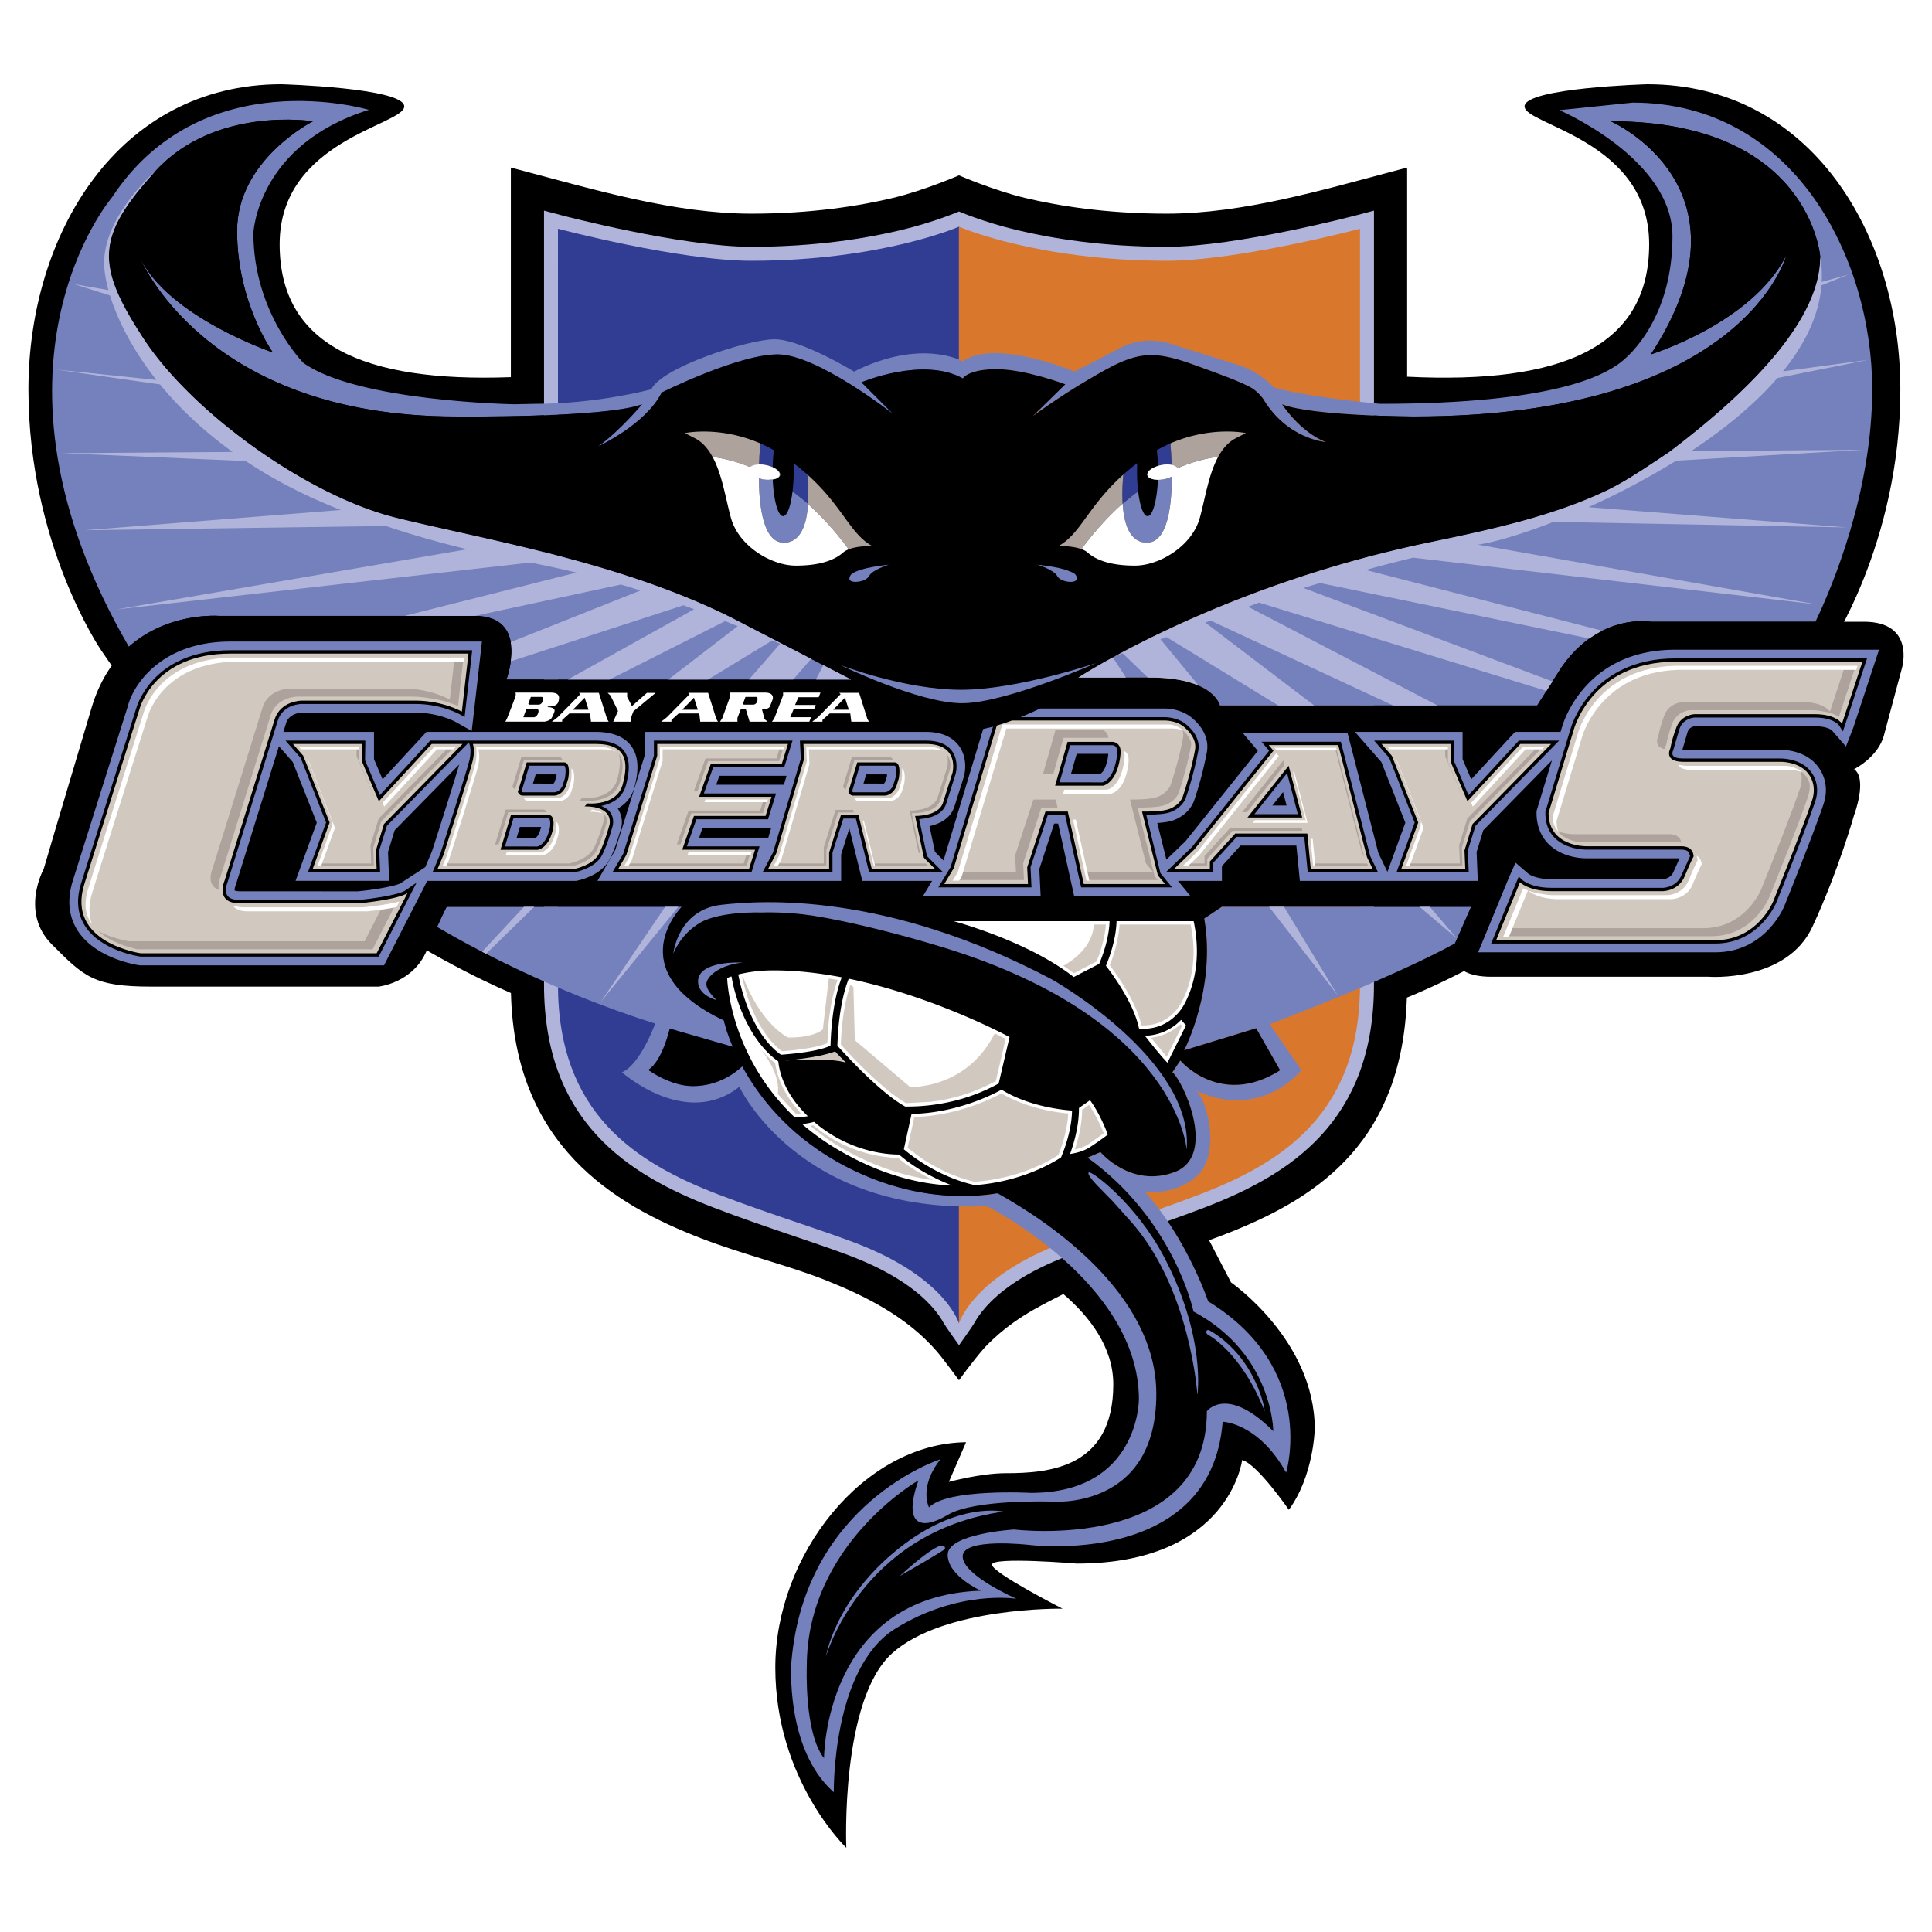 <svg xmlns="http://www.w3.org/2000/svg" width="2500" height="2500" viewBox="0 0 192.756 192.756"><g fill-rule="evenodd" clip-rule="evenodd"><path fill="#fff" d="M0 0h192.756v192.756H0V0z"/><path d="M50.978 99.074c-5.837-2.516-26.257-12.487-40.912-34.234 0 0-7.231-10.57-7.231-25.987 0-15.417 8.909-30.449 25.249-30.449 0 0 12.247.354 12.247 2.215 0 1.863-12.431 3.34-12.431 13.74 0 10.001 8.251 13.814 23.068 13.272V16.719l.875.231c3.724.985 7.601 2.08 11.511 2.929 3.873.84 7.778 1.438 11.604 1.438 6.079 0 10.893-.795 14.137-1.571 3.092-.738 6.584-2.25 6.584-2.25s3.494 1.512 6.586 2.25c3.244.775 8.057 1.571 14.137 1.571 3.826 0 7.73-.598 11.604-1.438 3.91-.849 7.787-1.943 11.51-2.929l.875-.231v20.866c15.494.767 24.146-2.984 24.146-13.226 0-10.4-12.432-11.877-12.432-13.74 0-1.861 12.246-2.215 12.246-2.215 16.342 0 25.248 15.032 25.248 30.449 0 15.417-7.229 25.987-7.229 25.987-15.797 23.44-38.293 33.199-42.002 34.689-.467 14.092-8.49 19.738-17.418 23.326-.768.309-1.541.604-2.32.885l2.188 4.207s8.355 5.773 8.355 14.631c0 0-.1 4.662-2.584 8.053 0 0-3.146-4.561-4.66-4.965 0 0-1.271 10.332-16.508 10.332 0 0-8.455-.705-8.455.102 0 .809 7.043 4.4 7.043 4.4s-11.846-.203-17.012 4.459c-5.167 4.66-4.561 19.393-4.561 19.393s-7.084-6.738-7.084-17.98c0-11.238 8.8-22.379 19.03-22.48l-1.715 3.955s3.188-.867 5.67-.867c4.301 0 10.736-.504 10.736-8.859 0-3.701-2.357-6.758-4.982-9.014l-.084.043c-2.664 1.35-5.146 2.574-7.748 5.27-1.285 1.467-2.579 3.289-2.579 3.289s-1.537-2.098-2.209-2.877c-3.021-3.498-7.206-5.555-11.003-7.07-3.871-1.545-8.149-2.531-12.525-4.217-8.781-3.387-18.608-9.34-18.965-24.471z"/><path d="M74.957 24.623c6.369 0 11.44-.833 14.905-1.661 3.403-.813 5.816-1.864 5.816-1.864s2.414 1.051 5.816 1.864c3.465.828 8.537 1.661 14.906 1.661 6.988 0 18.885-3.133 18.932-3.146l1.75-.463v77.205c0 13.717-8.41 18.984-16.855 22.238-5.367 2.068-11.146 3.797-14.441 5.137-4.004 1.629-6.217 3.449-7.41 4.785-.6.67-.951 1.227-1.146 1.59-.154.289-1.55 2.248-1.55 2.248s-1.397-1.959-1.551-2.248c-.196-.363-.546-.92-1.146-1.59-1.194-1.336-3.407-3.156-7.41-4.785-3.295-1.34-9.075-3.068-14.441-5.137-8.446-3.254-16.856-8.521-16.856-22.238V21.014l1.75.463c.046.013 11.941 3.146 18.931 3.146z" fill="#b0b4da"/><path d="M55.668 22.822s12.082 3.195 19.289 3.195c12.981 0 20.721-3.4 20.721-3.4v109.428s-1.227-4.342-9.582-7.74c-3.301-1.344-9.09-3.074-14.465-5.146-8.232-3.172-15.963-8.082-15.963-20.939V22.822z" fill="#313c93"/><path d="M135.689 22.822s-12.082 3.195-19.289 3.195c-12.982 0-20.723-3.4-20.723-3.4v109.428s1.228-4.342 9.582-7.74c3.301-1.344 9.09-3.074 14.465-5.146 8.232-3.172 15.965-8.082 15.965-20.939V22.822z" fill="#d9782d"/><path d="M145.168 94.12c-6.512 3.582-18.488 8.056-18.488 8.056l3.166 4.615c-4.805 5.188-10.455 2.021-10.455 2.021 1.258 1.447 2.293 6.523 0 8.545-2.289 2.021-5.188 1.527-5.188 1.527 4.234 4.693 6.334 10.949 6.334 10.949 10.949 6.715 7.781 17.09 7.781 17.09-2.783-4.996-6.332-5.074-6.332-5.074-1.146 14.607-19.305 12.285-19.305 12.285s-6.635-.766-6.635 1.143c0 1.91 5.377 4.234 5.377 4.234s-5.759-.953-12.093 2.977-6.142 16.326-6.142 16.326c-4.885-4.311-4.233-12.969-4.233-12.969 1.336-15.945 14.879-20.258 14.879-20.258-2.212 2.785-1.146 4.807-1.146 4.807 1.83-1.91 10.184-1.449 10.184-1.449 10.758 0 10.758-9.309 10.758-9.309 0-11.713-15.182-19.303-15.182-19.303-18.73.875-24.681-11.904-24.681-11.904-5.38 4.234-11.713-1.449-11.713-1.449 1.832-.762 3.312-4.857 3.312-4.857-10.499-3.322-18.612-7.784-21.761-9.644.65-1.439.957-2.01.957-2.01h23.455s-6.312 6.354 4.198 11.334c0 0 .215 1.045.89 2.633l-6.288-1.812s-.727 3.229-2.139 4.117c0 0 2.178 1.615 4.44 1.615 2.48 0 4.18-1.268 4.932-1.969 1.597 2.932 4.475 6.703 9.5 9.537 9.531 5.375 17.493 2.785 17.493 2.785l8.748-3.766s3.021 3.611 7.375 2.002c4.352-1.609.824-9.18-.197-9.965l.785-1.176s4 4.746 9.963.98l-2.393-4.197-7.18 2.197s3.219-6.199 2-13.141l1.764-1.176h24.869l-1.609 3.653zM51.297 40.335l2.113-.045c6.296 0 11.575-1.453 11.575-1.453 1.017-2.178 9.663-4.988 12.302-4.988s7.918 3.221 7.918 3.221c6.757-3.367 10.849-1.017 10.849-1.017 3.221-2.324 11.139 1.017 11.139 1.017s2.061-1.017 4.553-2.349c2.496-1.332 4.988-.437 4.988-.437s5.109 1.598 7.023 2.204c1.914.606 3.365 2.179 3.365 2.179 3.656 1.017 10.559 1.623 10.559 1.623 17.582 0 22.279-2.93 23.758-3.947 1.477-1.017 5.424-4.99 5.424-12.762 0-7.773-11.285-12.593-11.285-12.593l7.314-.751c16.127 0 23.9 15.547 23.9 28.6 0 10.227-3.951 19.61-5.664 23.195h-16.426s-5.137-.938-8.943 4.59l-2.393 3.764h-31.654s-.588-2.784-6.941-2.784h-7.18s13.926-9.139 35.225-13.532c6.512-1.344 12.131-2.644 17.209-4.999 2.258-1.047 4.408-2.582 6.484-3.944 8.77-6.622 15.098-13.493 15.098-19.493 0 0-.979-13.533-20.906-13.533 0 0 14.945 6.549 4.002 23.258 0 0 10.16-3.133 13.533-9.922 0 0-4.199 16.121-37.227 16.121 0 0-10.117-.042-13.098-1.217 0 0 1.764 2.744 4.352 3.766 0 0-3.828-.287-6.223-4.288 0 0-.533-.789-1.342-1.211-1.082-.567-2.633-1.136-4.555-1.836-1.658-.604-3.51-1.342-5.309-1.342-2.158 0-4.166 1.233-6.158 2.392-3.029 1.759-5.637 3.702-5.637 3.702l3.244-3.178s-3.996-1.508-6.848-1.508c-2.849 0-3.376.916-3.376.916-4.002-2.196-10.118.393-10.118.393l3.176 3.177s-7.57-5.962-11.53-5.962c-3.961 0-11.573 3.808-11.573 3.808-1.61 3.218-6.354 5.373-6.354 5.373 2.001-1.371 4.394-4.198 4.394-4.198-3.764 1.373-18.514 1.217-18.514 1.217-25.26 0-31.614-15.924-31.614-15.924 2.786 5.961 13.295 9.529 13.295 9.529s-3.569-4.981-3.569-12.119c0-7.137 7.57-10.943 7.57-10.943s-9.767-1.568-15.729 4.982c-5.961 6.55-5.961 9.376-1.175 16.709 4.786 7.333 16.318 15.688 25.26 17.885 8.942 2.197 22.278 4.394 33.418 9.964l11.923 6.158H50.524s2.394-6.353-3.176-6.353H21.892s-5.083-.431-9.036 3.072c-16.186-27.896-1.692-44.82-1.692-44.82C20.204 5.963 36.8 10.96 36.8 10.96c-11.139 3.47-11.521 12.285-11.521 12.285 0 7.972 4.998 12.969 4.998 12.969 5.379 3.852 21.02 4.121 21.02 4.121z" fill="#7581bc"/><path d="M99.438 36.835c2.852 0 6.848 1.508 6.848 1.508l-3.244 3.178s2.607-1.942 5.637-3.702c1.992-1.159 4-2.392 6.158-2.392 1.799 0 3.65.739 5.309 1.342 1.922.7 3.473 1.27 4.555 1.836.809.422 1.342 1.211 1.342 1.211 2.395 4.001 6.223 4.288 6.223 4.288-2.588-1.022-4.352-3.766-4.352-3.766 2.98 1.175 13.098 1.217 13.098 1.217 33.027 0 37.227-16.121 37.227-16.121-3.373 6.789-13.533 9.922-13.533 9.922 10.943-16.709-4.002-23.258-4.002-23.258 19.928 0 20.906 13.533 20.906 13.533 0 6-6.328 12.872-15.098 19.493-2.076 1.362-4.227 2.897-6.484 3.944-5.078 2.355-10.697 3.655-17.209 4.999-21.299 4.394-35.225 13.532-35.225 13.532h7.18c6.354 0 6.941 2.784 6.941 2.784h31.654l2.393-3.764c3.807-5.528 8.943-4.59 8.943-4.59h21.258c5.135 0 3.807 4.59 3.807 4.59l-1.807 6.745c-.588 2.198-2.979 3.374-2.979 3.374 1.371.979-.002 4.59-.002 4.59s-1.566 5.569-4.156 11.139c-2.588 5.57-10.355 4.982-10.355 4.982H148.78c-4.59 0-3.764-2.981-3.764-2.981l1.764-4.001h-24.869l-1.764 1.176c1.219 6.941-2 13.141-2 13.141l7.18-2.197 2.393 4.197c-5.963 3.766-9.963-.98-9.963-.98l-.785 1.176c1.021.785 4.549 8.355.197 9.965-4.354 1.609-7.375-2.002-7.375-2.002l-1.287.555c8.686 6.268 10.57 15.357 10.57 15.357 7.951 4.246 7.959 11.934 7.959 11.934-4.643-4.645-6.627-1.992-6.627-1.992 0 14.188-19.23 11.801-19.23 11.801s-6.628.402-6.628 2.52c0 2.115 3.314 3.586 3.314 3.586-15.643.537-15.651 16.709-15.651 16.709-1.991-2.512-1.72-9.154-1.72-9.154 0-12.207 11.14-18.562 11.14-18.562-1.586 4.514.265 5.035 2.917 3.447 2.652-1.586 10.339-1.33 10.339-1.33s10.477.934 10.477-10.734c0-10.031-10.766-17.203-15.84-20.027-2.753.467-8.936.842-15.973-3.127-5.025-2.834-7.903-6.605-9.5-9.537-.752.701-2.452 1.969-4.932 1.969-2.262 0-4.44-1.615-4.44-1.615 1.412-.889 2.139-4.117 2.139-4.117l6.288 1.812c-.675-1.588-.89-2.633-.89-2.633-10.51-4.98-4.198-11.334-4.198-11.334H44.562s-.629 1.176-2.001 4.394c-1.371 3.217-4.787 3.569-4.787 3.569h-22.67c-5.765 0-6.704-.98-9.922-4.199-3.218-3.218-.825-7.528-.825-7.528s1.806-6.158 4.787-16.122c2.981-9.965 12.748-9.138 12.748-9.138h25.457c5.569 0 3.176 6.353 3.176 6.353h34.397l-11.923-6.16c-11.14-5.57-24.476-7.767-33.418-9.964-8.941-2.197-20.474-10.551-25.26-17.885-4.786-7.333-4.786-10.159 1.175-16.709 5.962-6.55 15.729-4.982 15.729-4.982s-7.57 3.806-7.57 10.943c0 7.138 3.569 12.119 3.569 12.119s-10.51-3.568-13.295-9.529c0 0 6.354 15.924 31.614 15.924 0 0 14.75.155 18.514-1.217 0 0-2.393 2.827-4.394 4.198 0 0 4.744-2.154 6.354-5.373 0 0 7.612-3.808 11.573-3.808 3.96 0 11.53 5.962 11.53 5.962l-3.176-3.177s6.116-2.589 10.118-.393c-.001.002.527-.914 3.376-.914z"/><path d="M120.898 132.861c-.352-.217-.434-.197-.521-.076-.119.246.162.393.162.393s3.316 1.723 5.637 7.625c.066 0-.754-5.151-5.278-7.942zM109.512 118.312s-1.148-1.15-.881-1.342c.27-.191 4.734 3.133 7.525 8.471 4.189 8.008 3.307 13.73 3.307 13.73s-.674-10.74-6.781-17.461l-1.648-1.84-1.522-1.558zM89.771 157.24s4.517-4.219 4.517-2.719c0 .133-4.517 2.719-4.517 2.719z" fill="#7581bc"/><path d="M82.406 165.268s3.528-12.459 17.715-14.453c0 0-4.505-1.059-10.415 3.641-6.425 5.108-7.3 10.812-7.3 10.812zM71.496 99.777s-1.021-.895-1.021-1.598 1.213-1.891 3.614-2.146c0 0-4.445-.255-4.445 1.891 0 1.406 1.852 1.853 1.852 1.853z" fill="#7581bc"/><path d="M67.177 95.139s.45-4.38 4.804-4.867c3.999-.447 16.352-1.341 32.998 7.46 0 0 14.154 7.971 13.414 16.965 0 0-.895-13.031-24.363-20.197-3.926-1.198-9.033-2.533-12.927-3.143-2.705-.422-5.059-.319-5.059-.319s-4.127-.152-6.145.997c-2.019 1.15-2.722 3.104-2.722 3.104z" fill="#7581bc"/><path d="M95.155 91.908h15.546c-.045 1.676-.674 3.413-1.033 4.252l-2.543 1.316c-4.611-3.614-11.97-5.568-11.97-5.568zM111.398 91.908h7.695c.908 4.35-.314 7.252-1.098 8.569-.986 1.494-2.51 2.262-4.246 2.158l-.072-.004-.051-.07c-.514-2.439-2.516-5.209-3.287-6.207.403-.953 1.016-2.718 1.059-4.446zM117.84 101.748l.488.557-1.852 3.719c-.58-.578-1.6-1.854-2.25-2.686a5.146 5.146 0 0 0 3.614-1.59zM72.549 97.578s.147-.068.432-.162c.508 2.967 2.101 6.697 4.671 8.479.104 1.047.618 3.223 2.947 5.467a7.445 7.445 0 0 1-1.302.121c-6.564-6.212-6.748-13.905-6.748-13.905z" fill="#fff"/><path d="M77.91 105.229c-3.027-2.18-4.055-6.934-4.253-8.008.794-.199 1.993-.408 3.534-.408 2.263 0 4.562.266 6.792.693-.564 1.461-.846 3.199-.989 4.674a32.086 32.086 0 0 0-.132 2.141c-1.241.611-4.059.847-4.952.908zM83.549 104.332c.053-2.125.373-4.785 1.131-6.689 8.621 1.787 16.041 5.826 16.041 5.826l-1.082 4.627c-2.398 1.338-4.802 1.922-6.73 2.158a19.288 19.288 0 0 1-2.602.145c-2.414-1.333-5.796-4.997-6.758-6.067zM90.947 111.133c3.032-.041 6.324-.98 8.977-2.416 2.703 1.666 6.029 2.014 7.033 2.084-.029 1.684-.564 3.389-1.094 4.67-1.078.703-4.152 2.443-8.605 2.771-2.221-.5-4.09-1.48-5.414-2.344a17.488 17.488 0 0 1-1.667-1.234l.77-3.531zM89.699 115.186c1.443 1.266 3.406 2.371 5.314 3.096-3.327-.127-7.248-1.094-11.567-3.672a23.914 23.914 0 0 1-3.417-2.463 6.48 6.48 0 0 0 1.188-.223c3.529 3.021 7.311 3.265 8.482 3.262zM107.646 110.545l1.105-.779c1.09 1.494 1.775 3.432 1.775 3.432s-.725.566-1.775 1.25c-.67.438-1.488.613-1.992.684.54-1.486.897-3.105.887-4.587z" fill="#fff"/><path d="M83.819 66.343s7.839 3.816 12.17 3.816c4.333 0 13.41-4.022 13.41-4.022s-7.84 2.681-13.512 2.681c-5.674 0-12.068-2.475-12.068-2.475zM84.747 57.679c.066-.436.438-.562.825-.723 1.004-.413 3.094-.618 3.094-.618s-1.65.515-1.96 1.134c-.309.62-2.054.827-1.959.207zM107.439 57.679c-.035-.462-.439-.562-.826-.723-1.004-.413-3.094-.618-3.094-.618s1.65.515 1.959 1.134c.309.62 2.008.833 1.961.207z" fill="#7581bc"/><path d="M75.817 44.738l-.013.208c-.01.133-.019.271-.028.42l-.016.297-.02.448c-.002.08-.007.155-.009.239.219-.009.454 0 .705.049.245.047.462.123.657.208.015-.606.049-1.189.116-1.698-.043-.023-.085-.041-.128-.064a15.417 15.417 0 0 0-1.153-.573c-.024-.011-.048-.025-.072-.035l-.039.501zM79.185 47.048c0 .717-.043 1.383-.115 1.982.317.228.633.464.957.733.206.171.403.336.592.5l.003.001c.002-.041.001-.081.004-.121.01-.196.017-.391.021-.585l.002-.168c0-.233-.002-.462-.01-.685l-.005-.124a13.837 13.837 0 0 0-.039-.699 18.104 18.104 0 0 0-.045-.54l-.053-.044a18.153 18.153 0 0 0-.551-.468c-.099-.082-.19-.164-.295-.246-.151-.123-.321-.247-.483-.369.01.27.017.549.017.833z" fill="#313c93"/><path d="M79.07 49.03c-.173 1.456-.525 2.465-.938 2.465-.516 0-.945-1.577-1.034-3.652-.273.039-.59.042-.937-.025-.162-.031-.305-.081-.447-.13.021 2.948.468 6.452 2.488 6.452 1.737 0 2.292-1.936 2.415-3.876a27.99 27.99 0 0 0-.592-.5 16.083 16.083 0 0 0-.955-.734z" fill="#7581bc"/><path d="M115.529 46.5c.113-.035.219-.077.344-.101a2.732 2.732 0 0 1 1.021-.014c-.002-.095-.006-.183-.01-.274a26.928 26.928 0 0 0-.02-.448l-.016-.297-.025-.42c-.006-.07-.01-.144-.016-.208a52.706 52.706 0 0 0-.039-.5c-.021.009-.045.023-.066.032-.381.168-.77.364-1.16.578-.043.023-.084.039-.127.062.064.48.097 1.023.114 1.59zM112.031 47.886c-.004.054-.006.107-.012.162-.01.169-.02.347-.027.529 0 .046-.004.087-.004.133-.008.216-.012.442-.01.671l.002.192c.004.184.01.368.02.554l.004.137.004-.002c.189-.163.385-.33.592-.499.32-.269.639-.505.957-.733a16.688 16.688 0 0 1-.115-1.982c0-.284.006-.563.018-.833-.16.122-.33.245-.482.367-.105.085-.199.168-.301.253-.186.155-.375.311-.547.464l-.051.043c-.018.164-.032.351-.048.544z" fill="#313c93"/><path d="M115.527 47.876c-.094 2.06-.52 3.619-1.035 3.619-.412 0-.764-1.009-.936-2.465a15.46 15.46 0 0 0-.957.733c-.207.169-.402.336-.592.499.123 1.942.678 3.878 2.416 3.878 2.051 0 2.482-3.613 2.488-6.589a2.903 2.903 0 0 1-.764.267c-.217.043-.426.06-.62.058z" fill="#7581bc"/><path fill="#b0b4da" d="M81.401 67.798l.743-1.435 2.777 1.435h-3.52zM74.719 67.798l3.117-3.57-.785-.333-6.412 3.903h-3.96l6.923-5.328-1.254-.5-11.525 5.828h-4.172l12.604-7.016-1.066-.392-17.227 5.592c.083-.599.112-1.276-.004-1.921l12.933-5.144a92.306 92.306 0 0 0-1.938-.599l-14.556 3.127h-7.021l17.146-4.318a124.16 124.16 0 0 0-4.594-1l-41.335 4.681 35.038-6.009a93.127 93.127 0 0 1-8.127-2.319l-30.028.422 25.532-2.021c-3.663-1.431-6.808-3.096-9.495-4.883l-18.322-.784 17.02-.119c-3.014-2.167-5.396-4.479-7.247-6.739L5.524 36.86l10.08 1.049c-2.447-3.097-3.904-6.076-4.631-8.432L7.36 28.338l3.458.604c-.293-1.075-.426-2-.426-2.722 0-4.738 5.105-9.139 5.105-9.139-4.5 4.945-5.603 7.769-3.813 12.011.098.231.205.467.319.708.567 1.188 1.344 2.496 2.319 3.989.932 1.428 2.121 2.896 3.494 4.347.21.222.424.442.641.662 2.181 2.207 4.772 4.36 7.527 6.275.518.359 1.04.71 1.566 1.051 2.919 1.889 5.966 3.479 8.87 4.563 1.078.402 2.137.735 3.161.986l.541.132c8.162 1.968 19.741 3.991 30.006 8.488.971.425 1.929.873 2.871 1.344l1.006.52 3.19 1.647.694.358.958.494 2.08 1.074-1.784 2.064h-4.424v.004zM48.099 94.957l4.177-4.488h1.026l-4.804 4.692-.399-.204zM59.938 99.961l6.43-9.492h1.312l-7.742 9.492zM111.029 65.588l1.309 2.014h-4.746s1.201-.789 3.437-2.014zM128.104 90.469l5.357 8.826-6.852-8.826h1.495zM142.648 90.469l2.725 3.184-3.748-3.184h1.023zM127.539 70.386l-11.158-6.829-.6.222 3.82 4.632c-1.035-.455-2.566-.809-4.83-.809h-.248l-2.514-2.423-.715.266.635-.343c1.004-.533 2.168-1.13 3.484-1.768l.338-.161a111.508 111.508 0 0 1 3.68-1.683l.225-.096a114.15 114.15 0 0 1 3.635-1.502l.693-.271a117.381 117.381 0 0 1 4.365-1.591l1.014-.343a121.988 121.988 0 0 1 8.301-2.432 117.79 117.79 0 0 1 5.152-1.185l1.426-.297c2.645-.557 5.141-1.12 7.512-1.766a60.807 60.807 0 0 0 4.912-1.55 42.964 42.964 0 0 0 3.359-1.386c1.734-.804 3.408-1.899 5.033-2.981.488-.325.971-.648 1.451-.963l.133-.102c2.947-2.231 5.617-4.493 7.857-6.739.299-.298.588-.597.871-.896 2.812-2.969 4.84-5.904 5.73-8.701.045-.14.088-.279.127-.419.25-.895.379-1.776.379-2.637.145.842.191 1.676.148 2.5l2.666-.744-2.689 1.078c-.246 3.021-1.678 5.908-3.842 8.584l8.482-1.142-9.041 1.809c-2.314 2.677-5.34 5.133-8.605 7.291l17.197-.129-18.689 1.083a75.572 75.572 0 0 1-8.75 4.636l25.771 2.019-29.26-.551c-3.156 1.233-5.85 2.021-7.533 2.272l33.84 5.967-40.309-4.667c-1.59.382-3.199.803-4.734 1.224l23.604 6.065c-.424.21-.855.465-1.287.774l-26.877-5.535c-.594.176-1.148.343-1.652.497l24.846 9.322-.602.946-28.664-8.809-1.102.409 18.902 9.852h-4.439l-18.197-8.466-.533.198 10.861 8.268h-3.579v.002z"/><path d="M53.716 71.071c.029-.154.021-.321-.143-.321h-1.06l-.3.811h1.066s.28-.029.409-.41l.028-.08zm-.753-1.541l-.254.688a.155.155 0 0 0 .138.083h.889s.211.013.34-.206l.072-.19c.011-.049.076-.375-.118-.375h-1.067zm-1.535-.429h3.497c.9 0 .942.426.775.938-.167.512-1.005.443-1.005.443l-.083.069c.858 0 .712.426.712.426s-.126.393-.293.666c-.168.272-.692.358-.692.358h-3.917l.168-.324s.775-1.963.838-2.202c.062-.237 0-.374 0-.374zM57.158 70.811h1.562l-.387-1.203-1.175 1.203zm3.41.92l.158.271h-1.763l-.098-.82h-2.057l-.722.649v.17H55.07l.575-.451 2.255-2.293-.135-.13h1.982l.821 2.604zM60.621 69.128l.291.27.747 1.538-.478 1.066h1.806l-.021-.423.228-.609 2.221-1.842h-.872l-1.494 1.318-.477-.912v-.406h-1.951zM68.06 70.811h1.562l-.387-1.203-1.175 1.203zm3.41.92l.16.271h-1.765l-.098-.82H67.71l-.722.649v.17h-1.017l.575-.451 2.255-2.293-.134-.13h1.982l.821 2.604zM74.376 69.53l-.254.688a.153.153 0 0 0 .138.083h.888s.213.013.34-.206l.072-.19c.012-.049.077-.375-.119-.375h-1.065zm-1.535-.429h3.498c.964 0 .755.666.755.666l-.273.699c-.125.325-.795.308-.795.308l.25.972.313.257h-1.801l-.376-1.246h-.503l-.335.87v.376h-1.739l.23-.358.797-2.201-.021-.343zM78.129 69.101h3.728l-.176.461h-2.023l-.335.769h2.065l-.17.442h-2.041l-.336.785h2.076l-.169.444h-3.729l.231-.324.879-2.303v-.274zM83.128 70.811h1.56l-.386-1.203-1.174 1.203zm3.41.92l.159.271h-1.764l-.099-.82h-2.055l-.723.649v.17h-1.018l.575-.451 2.256-2.293-.136-.13h1.983l.822 2.604z" fill="#fff"/><path d="M80.549 47.346c.016.163.032.346.045.536l.012.17c.012.169.021.346.027.529l.005.124c.008.222.01.451.01.685l-.002.168a19.28 19.28 0 0 1-.021.585c-.003.041-.001.081-.004.121l-.003-.001-.003.03c1.338 1.194 2.706 2.672 4.062 4.514.97-.39 2.371-.316 2.371-.316-2.23-1.197-2.954-3.975-6.499-7.145zM77.836 47.408c.053-.279-.257-.584-.742-.799a2.98 2.98 0 0 0-1.362-.257c.002-.083.007-.159.009-.239l.02-.448a22.313 22.313 0 0 1 .044-.717c.003-.07.009-.144.013-.208.014-.188.028-.357.04-.5-4.099-1.774-7.53-1.028-7.53-1.028l1.1.562c.725.408 1.245 1.054 1.662 1.811 1.605.213 3.761.795 6.167 2.227.312-.073.54-.205.579-.404zM123.199 43.772l1.1-.562s-3.43-.746-7.529 1.028l.039.5.016.208c.008.134.018.27.025.42l.016.297c.008.146.014.292.02.448.004.091.008.179.01.274a2.732 2.732 0 0 0-1.021.014c-.125.023-.23.065-.344.101-.66.206-1.119.573-1.055.907.045.237.346.392.76.444 2.469-1.483 4.682-2.072 6.309-2.281.414-.751.934-1.391 1.654-1.798zM112.004 50.24l-.004-.112c-.01-.186-.016-.37-.02-.554l-.002-.192c-.002-.229.002-.455.01-.671 0-.046.004-.087.004-.133.008-.184.018-.36.027-.529.006-.055.008-.108.012-.162.016-.191.029-.375.045-.54-3.543 3.17-4.268 5.948-6.498 7.145 0 0 1.352-.069 2.316.296 1.374-1.863 2.758-3.35 4.11-4.548z" fill="#aea29d"/><path d="M117.475 46.709c-.184-.313-.838-.458-1.602-.309-.85.165-1.475.617-1.398 1.008.045.238.355.386.768.439a.035.035 0 0 0-.008.005c.084.011.172.021.264.022.203.004.422-.012.65-.057.295-.057.543-.155.764-.267-.006 2.976-.438 6.589-2.488 6.589-1.738 0-2.293-1.936-2.416-3.878l-.004.002v-.025c-1.352 1.198-2.736 2.686-4.109 4.547.23.086.447.19.607.335.842.751 2.295 1.312 4.729 1.312s5.711-1.942 6.482-4.798c.537-1.984.883-4.348 1.83-6.064-1.116.144-2.509.474-4.069 1.139zM80.616 50.293c-.126 1.931-.684 3.847-2.412 3.847-2.017 0-2.465-3.489-2.488-6.434.125.041.244.085.382.112.312.062.594.062.851.034.05-.004.104-.002.151-.009.025-.004.046-.01.067-.015.03-.007.059-.012.087-.02h.002-.001c.283-.077.481-.214.518-.401.076-.391-.55-.843-1.398-1.008-.675-.132-1.272-.035-1.532.205a15.28 15.28 0 0 0-3.753-1.022c.943 1.714 1.291 4.072 1.825 6.052.771 2.856 4.048 4.798 6.482 4.798s3.886-.561 4.728-1.312c.15-.133.346-.23.554-.314-1.357-1.841-2.725-3.318-4.063-4.513z" fill="#fff"/><path d="M119.082 94.913c0-.808-.105-1.713-.287-2.671h-7.098c-.105 1.69-.664 3.294-.979 4.063.855 1.123 2.613 3.648 3.172 6 1.574.055 2.93-.654 3.818-1.998.579-.971 1.374-2.784 1.374-5.394zM114.83 103.539c.408.49 1.197 1.432 1.574 1.881l1.525-3.062c-.062-.07-.078-.086-.148-.168-.83.757-1.834 1.199-2.951 1.349zM91.221 111.443l-.673 3.08 1.478 1.096c1.177.768 3.053 1.791 5.206 2.289 4.27-.314 7.213-1.93 8.357-2.664.434-1.07.904-2.602.988-4.148-1.213-.107-4.127-.516-6.656-2.012-2.691 1.426-5.83 2.273-8.7 2.359zM81.145 112.273l-.293.057c.872.709 1.771 1.398 2.765 1.992 3.149 1.879 6.331 2.996 9.488 3.416-1.314-.656-2.551-1.395-3.517-2.223-1.206-.009-4.93-.312-8.443-3.242zM107.965 110.727c-.018 1.488-.369 2.873-.729 3.959.438-.1.908-.24 1.332-.518l1.555-1.094c-.18-.467-.705-1.707-1.467-2.834-.263.188-.549.389-.691.487zM106.098 96.352l1.053.738 2.252-1.167c.283-.676.816-2.156.93-3.681h-1.211c-.018.886-.479 2.661-3.024 4.11zM77.601 109.148c.073.078 1.659 1.805 1.829 1.988.098-.01.247-.023.495-.045-1.896-2.047-2.457-3.967-2.582-5.037-.549-.398-1.035-.891-1.486-1.422.798 1.006 1.777 2.516 1.777 4.102 0 .139-.016.278-.033.414zM82.686 97.621l-.589 5.074-.103.086c-.038.031-.939.762-3.367.73-.111-.053-2.688-1.32-4.497-6.053-.039.006-.04.008-.079.016.279 1.35 1.32 5.426 3.973 7.41.898-.064 3.31-.289 4.519-.809l.119-1.928c.168-1.729.481-3.174.899-4.377l-.875-.149zM90.843 108.48l-5.558-4.705-.136-5.314-.306-.205c-.74 2.166-.92 4.771-.954 5.953 1.032 1.145 4.201 4.545 6.514 5.85l2.464-.135a18.027 18.027 0 0 0 6.484-2.066l.984-4.209-1.094-.549c-.848 1.717-3.132 5.053-8.265 5.373l-.133.007z" fill="#d1c9c0"/><path d="M185.812 64.823h-18.68c-9.178 0-11.264 7.612-11.281 7.689l-.156.508h-4.538l-4.375 4.738c-.422-.992-.768-1.804-.859-2.022V73.02h-10.74l2.635 3.01c.137.34 2.109 5.329 2.395 6.051l-1.789 4.904c-.371-.771-.852-1.771-.902-1.878-.059-.224-3.074-11.971-3.074-11.971h-10.455l1.504 1.782-7.223 9.016-1.904 1.833c-.252-1.021-.637-2.564-.908-3.655.701-.049 1.314-.137 1.775-.335 1.434-.616 1.854-1.704 1.953-2.057.088-.254.783-2.317 1.217-4.672.238-1.285-.359-2.557-1.682-3.583-1.119-.785-2.402-.782-2.543-.778l-12.41-.001c-1.951.938-3.869 1.672-5.678 2.043l-3.958 13.117-.858-.86-.54-2.563c.965-.218 2.089-.708 2.49-1.974l.951-3.004c.029-.109.12-.494.12-1.001 0-.613-.133-1.403-.672-2.097-.682-.879-1.769-1.325-3.231-1.325H64.371v2.192l-2.984 9.591-1.779 3.08h24.314v-2.632l.818-2.604 1.292 5.236h6.965l-.911 1.517h11.737l-.129-2.701 1.48-4.529h.396l1.598 7.23h11.602l-1.242-1.517h4.383v-1.471l1.859-2.048h5.57c.104 1.038.346 3.519.346 3.519H147.438l-.115-2.878c.092-.298.535-1.752.66-2.163.25-.252 4.094-4.169 6.852-6.979l-1.535 5.06v.179c0 1.262.424 2.345 1.225 3.132 1.422 1.396 3.498 1.402 3.729 1.397l9.322.001-.602 1.331c-.279.685-.951.743-1.082.749l-11.119-.001c-1.635 0-2.281-.537-2.307-.559l-1.262-1.081-.666 1.503-3.061 7.434h23.664c4.967 0 6.812-4.438 6.889-4.627.113-.278 2.809-6.923 3.893-10.114.721-2.12-.254-3.773-1.309-4.546-1.256-.923-2.807-.917-2.979-.913l-9.688-.001-.094-.01.533-1.817c.176-.453.641-.518.732-.527l11.938.004c1.338 0 1.727.427 1.73.431l1.387 1.586.74-1.894 2.561-7.757h-1.662v-.002zM76.656 83.574h-6.902l.337-.966h6.849l-.284.966zm1.554-5.277h-6.757l.318-.895h6.704l-.265.895zm10.28-.837l-.173.543a.662.662 0 0 1-.129.177l-2.04-.003.275-.915H88.5c-.003.082-.01.198-.01.198zm21.936-1.377c-.24.887-.559 1.07-.619 1.102h-2.947c.256-.896.383-1.342.561-1.972h3.148a4 4 0 0 1-.143.87zm16.523 4.281l1.062-1.336.352 1.336h-1.414z" fill="#7581bc"/><path d="M60.857 85.681c.635-1.272 1.096-3.019 1.116-3.093.046-.163.074-.364.074-.586 0-.412-.13-.889-.407-1.333.734-.432 1.375-1.077 1.649-2.106.157-.584.31-1.299.31-2.027 0-.749-.164-1.512-.658-2.155-.693-.902-1.879-1.36-3.524-1.36H42.549l-4.375 4.738-.86-2.022v-2.716h-9.042l.268-.863c.309-1.001 1.447-1.053 1.575-1.056h11.348c2.328 0 4.004.929 4.021.939l1.579.891.21-1.799.811-7.126h-25.09c-6.829 0-9.693 4.239-10.251 6.481.017-.065-5.478 17.374-5.478 17.374-.588 1.878-.428 3.549.472 4.967 1.806 2.843 5.977 3.446 6.154 3.472l.081.012h24.341l4.314-8.428h14.858l.117-.025c.247-.05 2.431-.532 3.255-2.179zM53.934 82.7c-.199.729-.465.872-.507.891l-1.881-.005.325-1.082h2.12l-.057.196zm-.487-5.436h2.078l-.01.197-.174.543a.689.689 0 0 1-.129.177l-2.04-.003c.131-.439.161-.539.275-.914zM35.708 88.929l-11.763-.005c-.343 0-.489-.058-.537-.085-.001-.012-.003-.018-.003-.033 0-.124.042-.326.103-.469.037-.096 2.941-9.446 4.32-13.886l1.383 1.579 2.393 6.051-2.118 5.803h9.342l-.115-2.878c.091-.298.534-1.752.661-2.163.235-.241 3.727-3.797 6.44-6.562-.494 1.696-1.804 5.826-2.709 8.641l-.55 1.294-.126.3-2.456 1.597c-.4.259-2.393.64-4.265.816z" fill="#7581bc"/><path d="M61.176 81.99c0-.268-.06-.638-.323-.984-.199-.263-.508-.448-.87-.594 1.026-.208 2.124-.777 2.468-2.071.139-.524.28-1.167.28-1.801 0-.587-.122-1.166-.478-1.63-.528-.687-1.457-1.021-2.837-1.021H42.928l-5.026 5.443-1.482-3.48.027-1.629v-.334h-7.96L30 75.616l2.533 6.452-1.808 4.948h7.2l-.087-2.18s.721-2.301.766-2.449l8.168-8.32.094.269c.001.005.181.529-.013 1.43-.212.998-2.895 9.337-2.922 9.421l-.773 1.829h14.208c.147-.023 2.064-.422 2.716-1.724.595-1.191 1.034-2.854 1.052-2.923.002-.012.042-.16.042-.379zm-9.139-3.048l.765-2.547h3.479c.03 0 .036.007.046.019.121.146.14.662.042 1.201l-.241.779c-.319.665-.83.653-.851.651h-3.129c-.018 0-.07-.065-.111-.103zm-1.658 5.509l.847-2.814h3.459c.081 0 .102.025.115.041.055.063.098.215.098.471 0 .129-.012.287-.039.471l-.089.317c-.377 1.378-1.125 1.514-1.156 1.52-.001-.002-2.542-.005-3.235-.006zM69.476 81.74h7.149l.802-2.574h-7.203l.935-2.631h7.088l.825-2.646H65.239v1.507l-3.063 9.794-.776 1.326-.29.5h13.87l.802-2.575h-7.249c.217-.617.825-2.366.943-2.701zM92.483 85.416l-.778-3.696c.732-.043 2.297-.27 2.696-1.534l.951-3.005c.009-.032.083-.328.083-.731 0-.46-.095-1.061-.493-1.573-.508-.655-1.364-.988-2.545-.988H79.808l.09 1.817-2.771 9.343-1.04 1.967h6.969v-1.947l1.083-3.404h1.252l1.32 5.351h7.367l-1.595-1.6zm-6.705-9.021h3.479c.03 0 .035.007.045.019.122.145.14.662.042 1.201l-.241.779c-.319.665-.829.653-.851.651h-3.13c-.016 0-.068-.065-.109-.103l.765-2.547zM155.557 73.889H151.537l-5.025 5.443-1.482-3.48.027-1.629v-.334h-7.961l1.512 1.727 2.535 6.452c-.084.226-1.809 4.948-1.809 4.948h7.201l-.088-2.18s.721-2.301.766-2.449l8.344-8.498zM114.359 81.289c1.094-.015 1.984-.073 2.535-.311 1.246-.535 1.463-1.499 1.473-1.539-.004.019.744-2.153 1.188-4.548.176-.952-.309-1.925-1.361-2.741-.875-.611-1.949-.598-1.996-.597H99.355l-4.517 14.968-.917 1.507-.304.506h9.296l-.098-2.011 1.727-5.219h1.723l1.6 7.23h9.072l-1.158-1.414c0-.001-1.248-5.133-1.42-5.831zm-7.593-6.944h4.123c.088-.006.406-.008.535.332.082.217.053.847-.16 1.633-.426 1.572-1.238 1.74-1.273 1.747 0 0-3.553-.002-4.279-.004l1.054-3.708z"/><path d="M117.988 72.413c-.781-.546-1.783-.526-1.783-.526h-15.248a23.63 23.63 0 0 1-1.504.5l-4.295 14.23-.95 1.583h8.355l-.08-1.662 1.82-5.568h2.23l1.6 7.23h8.1l-.711-.869-1.582-6.361c1.201 0 2.23-.043 2.824-.297 1.102-.473 1.275-1.302 1.275-1.302s.744-2.141 1.188-4.54c.183-.992-.487-1.835-1.239-2.418zm-6.402 3.985c-.498 1.839-1.541 1.989-1.541 1.989h-4.775l1.244-4.375h4.375s.617-.058.846.547c.14.365.038 1.146-.149 1.839z" fill="#d1c9c0"/><path d="M133.775 74.003h-7.914l.76.898c-.33.41-7.721 9.635-7.721 9.635l-2.576 2.479h4.719v-.938c.154-.171 2.166-2.385 2.342-2.581h6.744c.047.503.344 3.518.344 3.518h7.004l-.775-1.611-2.927-11.4zm-4.289 7.229h-4.336l3.264-4.101c.234.896.914 3.492 1.072 4.101zM185.812 65.691h-18.68c-8.516 0-10.424 6.97-10.443 7.04l-2.508 8.274c-.016 1.134.309 1.98.949 2.61 1.189 1.169 3.029 1.151 3.107 1.15h9.504c.334 0 .578.077.723.229l.16.411-.85 1.889c-.518 1.259-1.811 1.285-1.865 1.285H154.77c-2.049 0-2.883-.778-2.891-.786l-.354-.339-.188.451-2.566 6.234h22.367c4.389 0 6.066-4.042 6.084-4.082.027-.068 2.801-6.903 3.875-10.069.57-1.675-.182-2.97-.998-3.567-1.045-.767-2.393-.747-2.449-.746h-9.705c-.553 0-.924-.108-1.043-.306-.129-.216.045-.555.045-.558.037-.108.631-2.146.631-2.146.387-1.001 1.43-1.074 1.475-1.076h12.002c1.912 0 2.424.779 2.43.787l.379.599.225-.667 2.186-6.617h-.463zM35.789 89.794l-11.843-.002c-.646 0-1.074-.152-1.27-.453-.275-.424-.066-1.118.037-1.348.015-.038 4.999-16.09 4.999-16.09.506-1.64 2.316-1.667 2.393-1.667h11.359c2.582 0 4.432 1.042 4.45 1.053l.439.251.76-6.663H22.994c-7.865 0-9.396 5.764-9.411 5.822l-5.49 17.424c-.507 1.623-.381 3.05.376 4.244 1.592 2.506 5.378 3.054 5.539 3.076l23.773.003 3.777-7.377-1.095.759c-.722.502-3.619.869-4.674.968z"/><path fill="#d1c9c0" d="M29.223 74.223l1.027 1.173 2.638 6.668-1.686 4.618h6.375l-.073-1.832.806-2.639 7.841-7.988h-3.077l-5.277 5.715-1.683-3.956v-1.759h-6.891zM55.188 82.681c.097-.66.073-1.377-.503-1.377h-3.707l-1.047 3.481h3.728s.981-.119 1.433-1.76l.096-.344zm-2.636-6.619l-.889 2.959c.09.187.24.358.482.358h3.11s.74.057 1.189-.888l.25-.817c.038-.212.266-1.612-.416-1.612h-3.726zm-5.372-1.839h12.237c3.152 0 3.298 1.833 2.713 4.031-.587 2.199-3.518 1.904-3.518 1.904l-.292.293c3.005 0 2.491 1.833 2.491 1.833s-.44 1.686-1.027 2.859c-.585 1.17-2.417 1.539-2.417 1.539H43.661l.588-1.394s2.711-8.428 2.931-9.453c.219-1.024 0-1.612 0-1.612zM65.573 74.223h13.045l-.617 1.978h-7.079l-1.172 3.298h7.223l-.593 1.907h-7.142l-1.174 3.369h7.266l-.595 1.907H61.69l.804-1.393 3.079-9.893v-1.173zM85.529 76.062l-.889 2.959c.091.187.24.358.482.358h3.11s.742.057 1.19-.888l.25-.817c.038-.212.268-1.612-.416-1.612h-3.727zm-5.37-1.839h12.237c3.371 0 2.638 2.858 2.638 2.858l-.951 3.004c-.439 1.391-2.784 1.32-2.784 1.32l.878 4.175 1.098 1.102h-6.301l-1.32-5.351h-1.759l-1.173 3.737v1.613H76.64l.807-1.539 2.786-9.454-.074-1.465zM137.834 74.223l1.025 1.173 2.639 6.668-1.687 4.618h6.377l-.075-1.832.807-2.639 7.842-7.988h-3.078l-5.278 5.715-1.683-3.956v-1.759h-6.889zM124.459 81.566h5.461l-1.352-5.164-4.109 5.164zm11.928 3.954l.559 1.163h-6.17l-.344-3.518h-7.195l-2.527 2.786v.732h-3.559l2.012-1.937 7.891-9.849-.473-.56h6.936l2.87 11.183zM151.646 88.031s.885.881 3.125.881h11.139s1.562 0 2.174-1.493.885-1.969.885-1.969.064-1.02-1.227-1.02h-9.508s-3.734.064-3.734-3.329l2.514-8.288s1.764-6.79 10.119-6.79h18.68l-2.039 6.179s-.545-.949-2.717-.949h-12.02s-1.295.064-1.77 1.289c-.477 1.224-.611 2.107-.611 2.107s-.746 1.357 1.291 1.357h9.711s1.281-.027 2.246.681c.797.585 1.371 1.746.881 3.192-1.084 3.193-3.871 10.051-3.871 10.051s-1.561 3.874-5.773 3.874h-21.869l2.374-5.773z"/><path d="M46.738 65.209l-.659 5.789s-1.904-1.097-4.616-1.097H30.104s-2.124-.003-2.712 1.903c-.588 1.907-4.983 16.051-4.983 16.051s-1.028 2.272 1.537 2.272h11.875s3.881-.364 4.835-1.026l-3.078 6.01H14.053s-7.474-1.028-5.643-6.89c1.83-5.863 5.497-17.441 5.497-17.441s1.391-5.57 9.086-5.57l23.745-.001z" fill="#d1c9c0"/><path d="M135.854 84.985l.26.543-2.736-10.657h-.121l2.597 10.114zM35.579 75.448l1.685 3.956.014-.016-1.431-3.406v-1.225h-.268v.691zM38.042 81.944l7.056-7.187h-.529l-6.794 6.92-.806 2.638.073 1.833h-4.915l-.098.267h5.272l-.035-1.096-.03-.736.806-2.639zM54.418 81.036h.134c-.081-.152-.194-.267-.401-.267h-3.707l-1.047 3.481h.348l.965-3.214H54.418zM56.013 75.794h.097c-.073-.154-.18-.267-.364-.267h-3.728l-.889 2.958a.64.64 0 0 0 .28.284c-.004-.006-.01-.01-.013-.017l.889-2.959H56.013v.001zM60.275 81.75s-.44 1.685-1.027 2.858c-.585 1.17-2.418 1.54-2.418 1.54H44.646l-.114.267h12.565s1.833-.369 2.418-1.54c.586-1.173 1.027-2.858 1.027-2.858s.015-.054.023-.141a.97.97 0 0 0-.195-.514c-.022-.027-.059-.047-.083-.073.03.262-.012.461-.012.461zM61.595 77.72c-.586 2.199-3.518 1.904-3.518 1.904l-.292.293c.184 0 .354.007.514.02l.045-.046s.058.005.149.009l.02-.02.125.011c.016.002.082.007.176.011.853-.021 2.609-.269 3.049-1.916.157-.587.251-1.143.257-1.647-.026-.439-.134-.795-.343-1.065-.008-.01-.021-.017-.03-.027.193.686.095 1.541-.152 2.473zM77.75 74.757l-.283.91h-7.079l-1.172 3.297h.363l1.076-3.03h7.079l.367-1.177h-.351zM76.106 80.033l-.261.839h-7.141l-1.175 3.369h.361l1.081-3.102h7.142l.344-1.106h-.351zM74.461 85.31l-.26.838h-11.36l-.154.267h11.78l.345-1.105h-.351zM93.815 79.818l.952-3.004s.049-.198.061-.486c-.016-.333-.098-.728-.35-1.062.173.662.021 1.281.021 1.281l-.952 3.005c-.439 1.391-2.784 1.32-2.784 1.32l.878 4.175.189.189-.864-4.106.238.007c.539-.015 2.242-.15 2.611-1.319zM87.31 86.415h5.322l-.267-.267h-5.122l.067.267zM83.36 80.797l-1.173 3.737v1.614h-4.453l-.141.267h4.861v-1.614l1.173-3.737H85.184l-.066-.267H83.36zM88.99 75.794h.097c-.072-.154-.18-.267-.364-.267h-3.728l-.889 2.958a.64.64 0 0 0 .28.284c-.004-.006-.009-.01-.013-.017l.889-2.959H88.99v.001zM144.188 75.448l1.686 3.956.014-.016-1.432-3.406v-1.225h-.268v.691zM146.652 81.944l7.055-7.187h-.529l-6.793 6.92-.805 2.638.072 1.833h-4.916l-.098.267h5.273l-.035-1.096-.031-.736.807-2.639zM128.152 76.321l-.119-.453-4.109 5.164h.478l3.75-4.711zM122.703 82.63l-2.527 2.786v.732h-1.381l-.277.267h1.923v-.733l2.528-2.785H129.922l-.026-.267h-7.193zM131.205 86.148l.025.267h5.291c-.041-.085-.084-.177-.129-.267h-5.187zM95.729 87.799h6.433l-.08-1.662 1.82-5.568h1.608l-.178-.8h-2.23l-1.819 5.568.078 1.662h-5.277l-.126.418-.229.382zM106.113 73.611h4.375s.039-.002.092 0a1.188 1.188 0 0 0-.045-.252c-.23-.605-.848-.547-.848-.547h-4.375l-1.244 4.375h1.029l1.016-3.576zM116.363 80.272c1.102-.474 1.275-1.302 1.275-1.302s.744-2.142 1.188-4.54a1.69 1.69 0 0 0 .025-.314c-.133-.506-.484-.934-.859-1.259.061.247.082.503.033.773-.443 2.398-1.186 4.54-1.186 4.54s-.176.829-1.277 1.302c-.594.254-1.621.297-2.824.297l1.582 6.361.713.87h-6.543l.176.8h6.834l-.303-.388-1.684-6.776h.043l-.018-.066c1.202-.001 2.232-.044 2.825-.298zM183.951 66.825l-1.379 4.178s-.545-.949-2.717-.949h-12.021s-1.291.064-1.768 1.29c-.477 1.224-.611 2.107-.611 2.107s-.572 1.048.676 1.301c.006-.27.125-.5.125-.5s.137-.884.611-2.108c.477-1.225 1.77-1.289 1.77-1.289h12.02c.471 0 .852.049 1.18.12.789.096 1.297.318 1.631.542l1.551-4.691-1.068-.001zM179.582 78.68c-1.084 3.193-3.867 10.051-3.867 10.051s-1.562 3.874-5.775 3.874h-19.045l-.33.8h20.178c4.213 0 5.771-3.874 5.771-3.874s2.787-6.857 3.871-10.051a3.17 3.17 0 0 0 .162-1.289 2.27 2.27 0 0 0-.758-1.159 5.46 5.46 0 0 0-.119-.038 2.94 2.94 0 0 1-.088 1.686z" fill="#aea29d"/><path d="M167.344 84.031c.156 0 .291.016.408.043-.047-.292-.26-.843-1.209-.843h-9.512s-.752.009-1.58-.286c0 .005.002.012.004.018.047.057.086.12.141.173.521.514 1.217.75 1.766.86.279.033.473.034.473.034l9.509.001zM45.308 66.009l-.43 3.788s-1.905-1.098-4.616-1.098h-11.36s-2.123-.002-2.711 1.903c-.588 1.907-4.984 16.051-4.984 16.051s-.746 1.66.646 2.14c-.167-.627.155-1.339.155-1.339s4.396-14.144 4.983-16.051c.588-1.906 2.712-1.903 2.712-1.903h11.358c.632 0 1.215.062 1.744.155 1.305.166 2.312.535 2.89.789l.504-4.435h-.891z" fill="#aea29d"/><path d="M95.958 87.417l.126-.418 4.32-14.312h16.602s.438-.005.959.146c-.055-.047-.111-.103-.168-.146a2.6 2.6 0 0 0-.934-.387c-.156-.013-.258-.013-.258-.013h-16.602l-4.441 14.712-.005.018-.469.782-.041.066h.64l.041-.066.23-.382z" fill="#fff"/><path d="M112.387 77.198c.188-.693.289-1.474.148-1.839a.757.757 0 0 0-.408-.442c0 .013.004.021.004.035.002.003.004.004.004.006.141.365.039 1.146-.148 1.84-.498 1.839-1.541 1.989-1.541 1.989h-4.262l-.113.4h4.773c0 .001 1.045-.149 1.543-1.989zM168.748 76.809h9.711s.557-.008 1.211.186l.119.038c-.027-.022-.055-.055-.082-.076-.406-.297-.877-.447-1.268-.527-.229-.023-.381-.022-.381-.022h-9.711c-.291 0-.504-.037-.686-.087-.08-.005-.164-.005-.234-.016.139.27.483.504 1.321.504z" fill="#fff"/><path d="M185.148 66.425h-17.617c-8.354 0-10.117 6.79-10.117 6.79l-2.514 8.288c0 .163.027.298.045.445.098.389.268.728.51 1.016a3.567 3.567 0 0 1-.154-1.061l2.514-8.288s1.764-6.79 10.117-6.79h17.266c.057-.17.102-.302.133-.4h-.183zM166.711 89.712s1.562 0 2.174-1.492.885-1.97.885-1.97.033-.585-.512-.868c.121.24.111.468.111.468s-.273.477-.885 1.969-2.174 1.493-2.174 1.493h-11.139a7.076 7.076 0 0 1-1.395-.132 5.452 5.452 0 0 1-1.301-.323c.139.124 1.043.854 3.096.854l11.14.001zM150.895 92.605l1.547-3.76a4.105 4.105 0 0 1-.475-.219l-1.639 3.979-.328.8-.027.067h.564l.027-.067.331-.8zM46.247 65.609H23.395c-7.696 0-9.086 5.57-9.086 5.57s-3.667 11.579-5.497 17.442a5.542 5.542 0 0 0-.266 2c.081.493.22.963.487 1.384.044.069.096.133.145.2-.316-.856-.366-1.903.034-3.185 1.83-5.863 5.497-17.442 5.497-17.442s1.391-5.569 9.086-5.569H46.311l.046-.4h-.11zM108.49 86.999l-1.156-5.229h-.281c.43 1.942 1.27 5.735 1.348 6.096h.281l-.016-.066-.176-.801zM38.332 80.473l5.277-5.716h1.644l.262-.267h-2.174l-5.172 5.602.163.381z" fill="#fff"/><path d="M33.423 82.599l-2.639-6.669-.065-.075 2.455 6.206-.06.166.042.106-1.394 3.816-.098.267h.365l.098-.267 1.296-3.55zM35.846 74.757v-.267h-6.042c.076.087.154.178.229.267h5.813zM44.646 86.148l.137-.325s2.711-8.428 2.932-9.453c.219-1.026 0-1.614 0-1.614h12.236c.611 0 1.093.08 1.489.209-.446-.313-1.12-.477-2.023-.477H47.5c.021.132.043.27.043.475 0 .056-.006.125-.009.187.006.255-.004.56-.087.952-.22 1.024-2.932 9.453-2.932 9.453l-.25.592-.112.267h.379l.114-.266z" fill="#fff"/><path d="M57.002 76.675c.017.157.023.308.016.462.013.35-.036.705-.055.804l-.25.817c-.45.945-1.19.888-1.19.888h-3.255c.093.144.216.268.413.268h3.11s.74.057 1.19-.888l.25-.817c.033-.188.198-1.275-.229-1.534zM60.109 81.131c-.251-.176-.598-.298-1.04-.361l-.215.216c.516 0 .926.055 1.255.145zM55.487 81.977c.008.118.009.244 0 .383.009.187-.001.386-.031.588l-.097.344c-.451 1.641-1.433 1.76-1.433 1.76h-3.38l-.081.267h3.728s.981-.119 1.433-1.76l.096-.344c.077-.515.045-1.026-.235-1.238zM63.028 85.823l3.079-9.894v-1.173H78.173c.028-.095.06-.192.083-.267H65.84v1.173l-3.079 9.894-.341.592-.154.267h.421l.154-.267.187-.325z" fill="#fff"/><path d="M76.106 80.033h.422l.083-.267h-6.23l-.096.267h5.821zM68.692 85.042l-.094.267h6.285l.083-.267h-6.274zM77.98 85.677l2.786-9.454-.073-1.466H92.93c.473 0 .861.059 1.183.157-.405-.282-.981-.424-1.718-.424H80.436l.044 1.116.019.35-2.786 9.454-.387.738-.14.267h.407l.141-.267.246-.471zM86.187 81.866h-.128l1.123 4.549h.128l-.067-.267-1.056-4.282z" fill="#fff"/><path d="M89.979 76.675c.017.155.023.307.016.46.013.351-.037.707-.055.806l-.25.817c-.448.945-1.19.888-1.19.888h-3.256c.093.144.217.268.414.268h3.11s.742.057 1.19-.888l.25-.817c.033-.188.198-1.277-.229-1.534zM142.033 82.599l-2.639-6.669-.066-.074 2.455 6.205-.059.166.041.106-1.395 3.816-.098.267h.365l.098-.267 1.298-3.55zM144.455 74.757v-.267h-6.041l.23.267h5.811zM151.951 74.49l-5.172 5.602.162.381 5.277-5.716h1.644c.111-.115.205-.209.262-.267h-2.173zM119.697 85.28l7.891-9.849-.32-.377-.02.025.072.085-7.89 9.849-1.18 1.135-.277.267h.545l.277-.267.902-.868zM133.377 74.872a28.121 28.121 0 0 1-.068-.268h-6.154c.031.035.186.218.227.268h5.995zM130.965 83.699h-.215c.094.947.238 2.435.266 2.716h.215l-.025-.267-.241-2.449zM129.012 77.048l1.254 4.785h-5.061l-.213.268h5.463l-1.353-5.164-.09.111z" fill="#fff"/><path d="M39.307 90.552c-.455.084-.91.155-1.319.211l-1.611 3.146H12.853s-1.533-.224-3.041-1.003c1.284 1.152 3.13 1.644 3.892 1.804h23.473l2.13-4.158z" fill="#aea29d"/><path d="M24.746 90.926h11.875s.594-.057 1.367-.163a27.814 27.814 0 0 0 1.574-.261l.281-.55a20.591 20.591 0 0 1-1.602.315c-1.074.169-2.021.258-2.021.258H24.345c-.3 0-.54-.038-.747-.094-.112-.009-.225-.017-.327-.036.242.305.676.531 1.475.531z" fill="#fff"/><path d="M78.231 105.818s3.336-.25 5.089-.918c0 0 .458.502 1.084 1.127 0 0-1.084-.543-6.173-.209z" fill="#d1c9c0"/></g></svg>
